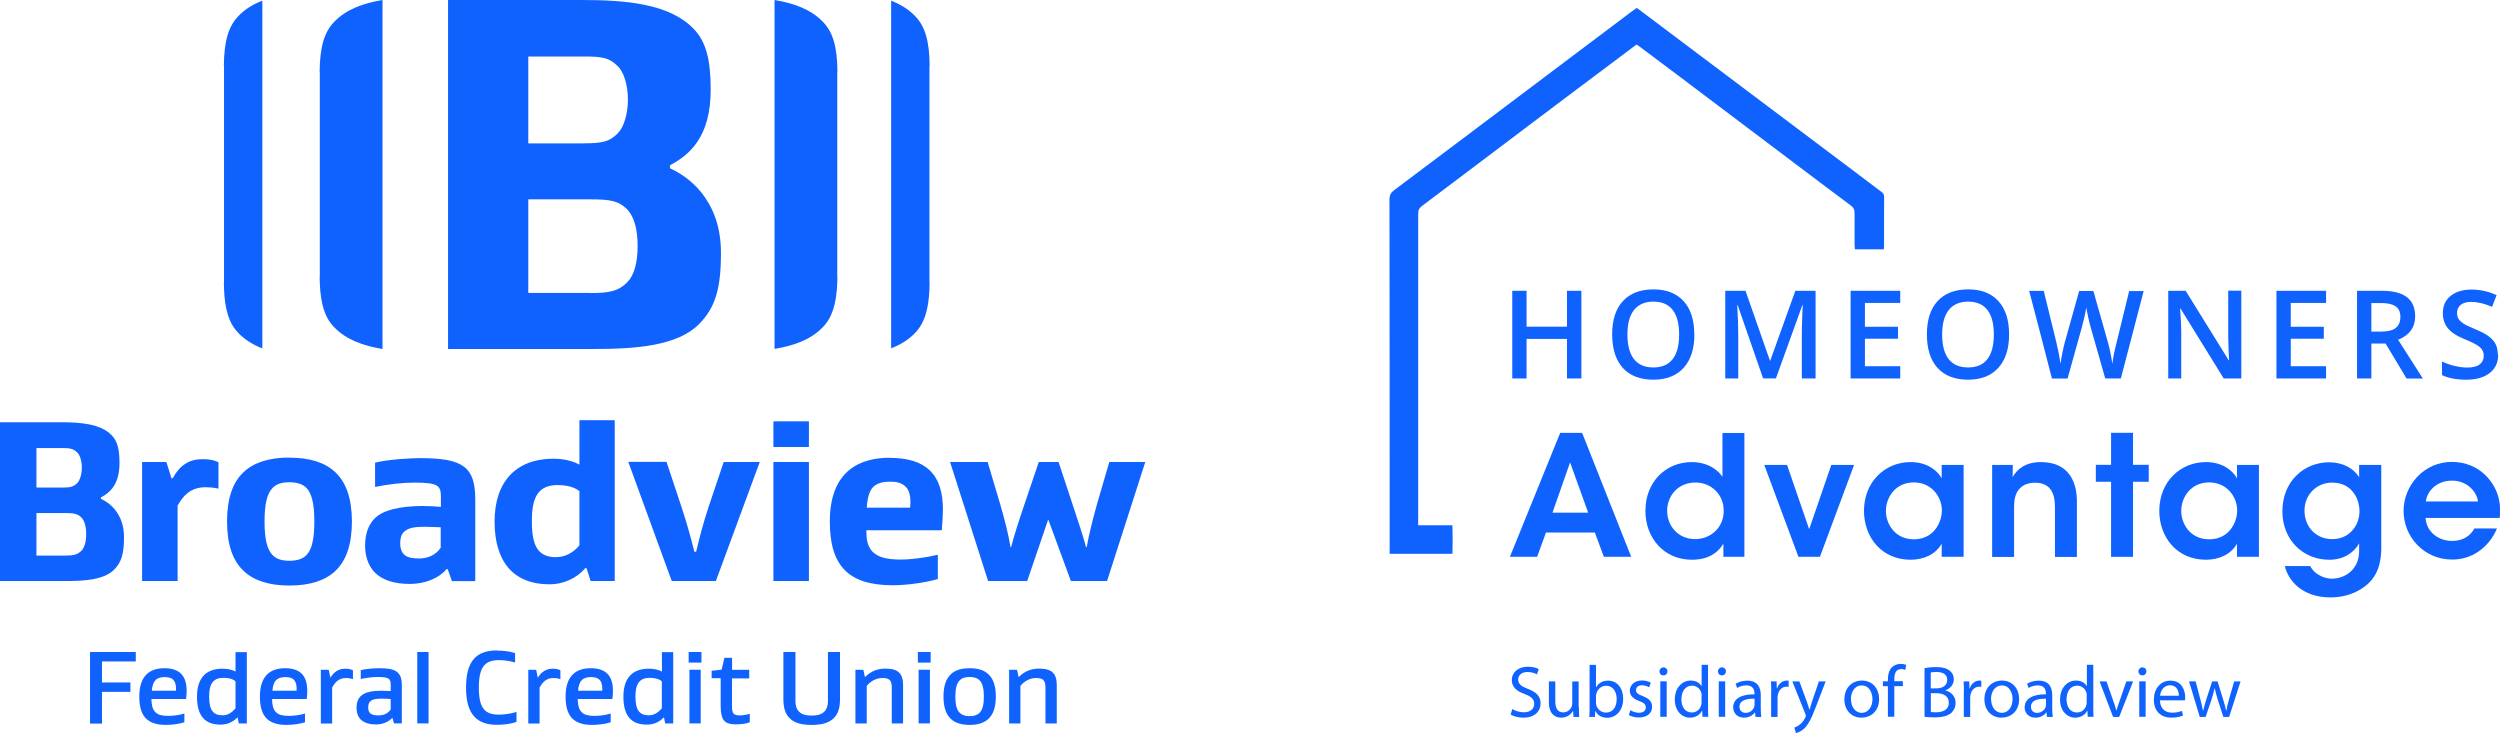 <?xml version="1.0" encoding="UTF-8"?><svg id="Layer_1" xmlns="http://www.w3.org/2000/svg" xmlns:xlink="http://www.w3.org/1999/xlink" viewBox="0 0 265.48 78.07"><defs><style>.cls-1{fill:#0f62fe;}.cls-2{fill:none;}.cls-3{clip-path:url(#clippath-1);}.cls-4{fill:#0f62fe;}.cls-5{clip-path:url(#clippath);}</style><clipPath id="clippath"><rect class="cls-2" width="121.63" height="76.98"/></clipPath><clipPath id="clippath-1"><rect class="cls-2" y="0" width="121.63" height="76.98"/></clipPath></defs><g class="cls-5"><g class="cls-3"><path class="cls-1" d="M47.59,37.06h15.47c4.45,0,8.88-.32,11.18-2.65,1.71-1.74,2.32-3.72,2.32-7.56,0-5.83-3.71-8.19-5.31-8.93l-.1-.05v-.32l.09-.05c1.97-1.07,4.23-2.94,4.23-7.97,0-3.29-.53-5.17-1.83-6.49C71.06.37,66.4,0,61.75,0h-14.17v37.06ZM62.73,31.11h-6.63v-9.94h6.63c2.09,0,2.99.16,3.9,1.09.72.79,1.08,2.09,1.08,3.87s-.38,3.11-1.08,3.82c-.89.91-1.77,1.17-3.9,1.17M61.92,15.23h-5.82V6h5.82c1.94,0,2.76.09,3.68,1.03.64.59,1.08,2.02,1.08,3.54s-.43,2.94-1.08,3.59c-.9.91-1.67,1.06-3.68,1.06M88.93,29.42c0,.18-.01.33-.02.5v.12h0c-.09,2.29-.56,3.71-1.55,4.72-1.24,1.29-3.05,1.96-5.11,2.29V0c2.06.34,3.86,1,5.11,2.29,1.09,1.1,1.55,2.67,1.57,5.34h-.02v21.78h.02ZM98.7,30.04h.02c0,.17-.01.33-.02.5v.12h0c-.09,2.29-.56,3.71-1.55,4.72-.68.71-1.54,1.23-2.52,1.61V.07c.97.38,1.83.9,2.52,1.61,1.09,1.1,1.55,2.67,1.57,5.34h-.02v23.02ZM33.96,29.42V7.64h-.02c.03-2.67.49-4.24,1.57-5.34C36.76,1,38.57.34,40.62,0v37.06c-2.06-.34-3.86-1-5.11-2.29-1-1.01-1.46-2.43-1.55-4.72h0v-.12c0-.17-.01-.32-.02-.5h.02ZM23.79,7.02h-.02c.03-2.67.49-4.24,1.57-5.34.68-.71,1.54-1.23,2.52-1.61v36.93c-.97-.38-1.83-.9-2.52-1.61-1-1.01-1.46-2.43-1.55-4.72h0v-.12c0-.17-.01-.32-.02-.5h.02V7.02ZM82.13,47.47h3.77v-2.73h-3.77v2.73ZM0,61.7h7.04c2.02,0,4.04-.15,5.08-1.21.78-.79,1.05-1.69,1.05-3.44,0-2.65-1.69-3.72-2.41-4.06l-.04-.02v-.15l.04-.02c.9-.49,1.93-1.34,1.93-3.63,0-1.49-.24-2.35-.83-2.95-1.17-1.21-3.29-1.38-5.4-1.38H0v16.85ZM6.89,59h-3.02v-4.52h3.02c.95,0,1.36.07,1.77.49.33.36.49.95.49,1.76s-.18,1.41-.49,1.74c-.41.41-.8.53-1.77.53M6.52,51.77h-2.65v-4.19h2.65c.88,0,1.25.04,1.68.47.29.27.49.92.49,1.61s-.2,1.34-.49,1.64c-.41.41-.76.48-1.68.48M15.09,61.7h3.77v-8.01c.58-1.01,1.33-1.95,2.99-1.95.23,0,.8.02,1.35.15v-2.79c-.56-.31-1.24-.34-1.7-.34-1.39,0-2.39.63-3.14,1.99l-.02.04h-.13l-.54-1.73h-2.58v12.64ZM9.56,76.82v-7.58h4.86v1h-3.59v2.23h3.02v1h-3.02v3.37h-1.27ZM16.08,74.23c.01.6.1,1.08.42,1.4.28.28.7.39,1.35.39.44,0,1.16-.06,1.73-.25v.93c-.56.19-1.39.28-1.96.28-2.01,0-2.83-.96-2.83-3.01,0-2.27,1.17-3.01,2.66-3.01,1.65,0,2.37.82,2.37,2.42,0,.17-.02.59-.06.85h-3.7ZM16.52,72.22c-.23.23-.36.6-.4,1.13h2.56c.01-.15.01-.21.01-.23,0-.4-.09-.73-.29-.93-.2-.21-.53-.29-.92-.29-.36,0-.72.08-.96.32M23.43,76.95c-1.67,0-2.51-.93-2.51-2.97s1.01-2.97,2.71-2.97c.36,0,.97.06,1.38.31v-2.07h1.2v7.58h-.85l-.13-.65h-.01c-.51.53-1.15.77-1.78.77M25.01,72.35c-.3-.28-.84-.37-1.26-.37-1.1,0-1.54.61-1.54,1.99,0,1.5.47,1.99,1.44,1.99.53,0,.99-.29,1.36-.75v-2.86ZM28.89,74.23c.01.6.1,1.08.42,1.4.28.28.7.39,1.35.39.44,0,1.16-.06,1.73-.25v.93c-.56.19-1.39.28-1.96.28-2.01,0-2.83-.96-2.83-3.01,0-2.27,1.17-3.01,2.66-3.01,1.65,0,2.37.82,2.37,2.42,0,.17-.02.59-.06.85h-3.7ZM29.33,72.22c-.24.23-.36.6-.4,1.13h2.56c.01-.15.01-.21.01-.23,0-.4-.09-.73-.29-.93-.2-.21-.52-.29-.92-.29-.36,0-.72.08-.96.32M35.09,71.95c.34-.54.82-.94,1.57-.94.3,0,.58.04.82.17v.95c-.29-.12-.57-.13-.73-.13-.78,0-1.17.46-1.48,1.01v3.82h-1.2v-5.7h.84l.17.83h.01ZM41.49,73.38v-.62c0-.69-.16-.87-1.41-.87-.39,0-1.04.06-1.77.21v-.93c.62-.17,1.55-.21,1.99-.21,1.67,0,2.37.35,2.37,1.8v4.06h-.83l-.17-.59h-.01c-.41.45-1.05.7-1.74.7-.63,0-1.22-.15-1.6-.51-.3-.3-.46-.75-.46-1.25,0-.55.15-.96.44-1.24.48-.48,1.36-.58,2.19-.58.22,0,.6.01.99.03M41.49,74.23c-.39-.03-.77-.04-.93-.04-.74,0-1.04.09-1.27.32-.11.11-.19.29-.19.64,0,.67.46.82,1.06.82.69,0,1.07-.26,1.33-.63v-1.11ZM45.51,76.82h-1.2v-7.58h1.2v7.58ZM52.8,69.09c.38,0,1.19.02,1.9.27v.99c-.65-.19-1.31-.25-1.67-.25-1.44,0-2.18.59-2.18,2.92s.74,2.87,2.18,2.87c.49,0,1.26-.1,1.82-.29v1.05c-.59.25-1.58.32-2.06.32-2.1,0-3.3-1.05-3.3-3.94s1.13-3.96,3.3-3.96M57.12,71.95c.34-.54.82-.94,1.57-.94.3,0,.58.04.82.17v.95c-.29-.12-.57-.13-.73-.13-.78,0-1.17.46-1.48,1.01v3.82h-1.2v-5.7h.84l.17.83h.01ZM61.35,74.23c.01.6.1,1.08.42,1.4.28.28.7.39,1.35.39.44,0,1.16-.06,1.73-.25v.93c-.56.19-1.39.28-1.96.28-2.01,0-2.83-.96-2.83-3.01,0-2.27,1.17-3.01,2.66-3.01,1.65,0,2.37.82,2.37,2.42,0,.17-.02.59-.06.85h-3.7ZM61.79,72.22c-.24.23-.36.6-.4,1.13h2.56c.01-.15.01-.21.01-.23,0-.4-.09-.73-.29-.93-.2-.21-.53-.29-.92-.29-.36,0-.72.08-.96.32M68.7,76.95c-1.67,0-2.5-.93-2.5-2.97s1.01-2.97,2.71-2.97c.36,0,.97.06,1.38.31v-2.07h1.2v7.58h-.85l-.13-.65h-.01c-.51.53-1.15.77-1.78.77M70.28,72.35c-.3-.28-.84-.37-1.26-.37-1.1,0-1.54.61-1.54,1.99,0,1.5.47,1.99,1.44,1.99.53,0,.98-.29,1.36-.75v-2.86ZM74.49,70.36h-1.36v-1.12h1.36v1.12ZM74.41,76.82h-1.2v-5.7h1.2v5.7ZM79.61,76.7c-.4.17-.98.22-1.43.22-1.25,0-1.65-.42-1.65-1.99v-2.91h-.96v-.79l1.06-.12.3-1.26h.81v1.28h1.82v.91h-1.83v2.9c0,.84.15,1.03.87,1.03.24,0,.75-.07,1.02-.18v.93ZM83.84,76.25c-.51-.51-.65-1.22-.65-2.01v-5h1.28v5.2c0,.35.06.81.38,1.13.28.28.66.42,1.34.42s1.07-.15,1.35-.42c.32-.32.38-.78.38-1.13v-5.2h1.28v5c0,.79-.13,1.5-.65,2.01-.5.5-1.23.73-2.36.73s-1.85-.22-2.35-.73M91.87,71.89c.64-.65,1.4-.89,2.15-.89,1.41,0,1.88.56,1.88,1.78v4.05h-1.2v-3.81c0-.76-.23-1.02-.99-1.02-.63,0-1.26.32-1.67.84v3.99h-1.2v-5.7h.84l.17.77h.02ZM98.83,70.36h-1.36v-1.12h1.36v1.12ZM98.75,76.82h-1.2v-5.7h1.2v5.7ZM104.96,76.34c-.49.46-1.19.64-1.99.64s-1.51-.18-2-.64c-.49-.46-.78-1.22-.78-2.37s.29-1.91.78-2.37c.49-.47,1.18-.64,2-.64s1.5.17,1.99.64c.5.46.79,1.21.79,2.37s-.29,1.91-.79,2.37M104.03,72.25c-.27-.27-.62-.36-1.06-.36s-.81.09-1.06.36c-.31.3-.46.85-.46,1.72s.15,1.41.46,1.72c.26.26.62.36,1.06.36s.79-.1,1.06-.36c.3-.31.45-.85.45-1.72s-.15-1.42-.45-1.72M108.19,71.89c.64-.65,1.4-.89,2.15-.89,1.41,0,1.88.56,1.88,1.78v4.05h-1.2v-3.81c0-.76-.23-1.02-.99-1.02-.63,0-1.26.32-1.67.84v3.99h-1.2v-5.7h.84l.17.77h.02ZM30.73,48.59c-2.14,0-3.77.52-4.84,1.53-1.18,1.07-1.78,2.84-1.78,5.26s.6,4.19,1.78,5.26c1.07,1.02,2.7,1.54,4.84,1.54s3.75-.5,4.86-1.53c1.18-1.09,1.78-2.86,1.78-5.26s-.6-4.17-1.78-5.26c-1.11-1.03-2.7-1.53-4.86-1.53M30.73,59.55c-.81,0-1.38-.19-1.78-.6-.59-.6-.86-1.73-.86-3.57s.27-2.97.86-3.57c.4-.41.97-.6,1.78-.6s1.41.2,1.81.6c.57.58.84,1.71.84,3.57s-.27,2.99-.84,3.57c-.4.4-.99.6-1.81.6M45.01,53.73c-2.6,0-4.36.45-5.23,1.33-.67.68-1.01,1.66-1.01,2.91,0,1.14.37,2.15,1.04,2.83.79.8,2.04,1.21,3.72,1.21,1.59,0,3.07-.6,3.87-1.55l.02-.03h.12l.45,1.28h2.48v-8.65c0-3.46-1.26-4.41-5.85-4.41-.73,0-3.16.09-4.79.48v2.58c1.44-.3,2.91-.46,4.24-.46,2.62,0,2.75.39,2.75,1.63v.94h-.08c-.65-.06-1.16-.08-1.72-.08M44.41,59.3c-.99,0-1.91-.2-1.91-1.63,0-.53.12-.91.37-1.16.47-.48,1.2-.57,2.23-.57.28,0,.65.01,1.11.03l.59.02v2.18c-.54.77-1.32,1.14-2.4,1.14M58.79,48.71c-3.98,0-6.27,2.43-6.27,6.67s1.97,6.67,5.85,6.67c1.45,0,2.86-.64,3.77-1.7l.02-.03h.12l.44,1.38h2.56v-17.08h-3.75v4.72l-.11-.06c-.97-.49-2.07-.57-2.63-.57M59.08,59.17c-1.87,0-2.6-1.06-2.6-3.79,0-2.01.33-3.87,2.7-3.87.58,0,1.65.08,2.32.62l.03.02v5.76l-.02.02c-.64.78-1.53,1.23-2.43,1.23M71.34,61.7h4.68l4.66-12.64h-3.83l-1.61,4.79c-.62,1.89-.9,3.05-1.23,4.39l-.09.35h-.2v-.06c-.39-1.52-.68-2.66-1.35-4.69l-1.59-4.79h-4.06l4.61,12.64ZM82.13,61.7h3.77v-12.64h-3.77v12.64ZM94.46,48.61c-2.89,0-6.34,1.17-6.34,6.77,0,4.75,2.01,6.77,6.71,6.77,1.46,0,3.45-.28,4.76-.66v-2.58c-1.3.31-2.84.51-3.95.51-1.49,0-2.38-.25-2.97-.82-.59-.6-.67-1.45-.67-2.21v-.08h8.01c.07-.77.12-1.79.12-2.2,0-3.75-1.8-5.49-5.68-5.49M96.65,53.91h-4.6v-.08c.07-1.01.29-1.72.67-2.11.51-.51,1.27-.57,1.81-.57s1.18.06,1.66.55c.33.33.49.87.49,1.61,0,.08,0,.25-.03.53v.07ZM109.08,61.7h-4.15l-4.04-12.64h3.99l1.31,4.41c.45,1.54.94,3.4,1.11,4.63h.07c.24-.98.85-2.88,1.45-4.64l1.49-4.4h2.1s.74,2.26,1.48,4.48c.69,2.08,1.07,3.2,1.44,4.56h.07c.2-1.21.69-3.12,1.11-4.63l1.29-4.41h3.82l-4.06,12.64h-3.84l-2.38-6.47h-.05l-2.21,6.47Z"/></g></g><path class="cls-4" d="M160.61,75.3c.3.19.75.34,1.21.34.69,0,1.1-.37,1.1-.89,0-.49-.28-.77-.99-1.04-.86-.3-1.39-.75-1.39-1.49,0-.82.68-1.42,1.7-1.42.54,0,.93.12,1.16.26l-.19.55c-.17-.09-.52-.25-1-.25-.72,0-.99.43-.99.79,0,.49.32.73,1.04,1.01.89.34,1.34.77,1.34,1.54,0,.81-.6,1.51-1.84,1.51-.51,0-1.06-.15-1.34-.33l.17-.57Z"/><path class="cls-4" d="M167.67,75.1c0,.39,0,.73.03,1.03h-.61l-.04-.62h-.02c-.18.3-.58.7-1.25.7-.59,0-1.3-.33-1.3-1.65v-2.2h.68v2.09c0,.72.22,1.2.84,1.2.46,0,.78-.32.9-.62.04-.1.06-.23.06-.35v-2.31h.68v2.74Z"/><path class="cls-4" d="M168.77,76.12c.02-.26.03-.64.03-.97v-4.55h.68v2.37h.02c.24-.42.68-.69,1.28-.69.93,0,1.59.78,1.59,1.92,0,1.35-.85,2.02-1.69,2.02-.54,0-.98-.21-1.26-.71h-.02l-.03.62h-.59ZM169.48,74.62c0,.09.02.17.03.25.13.47.53.8,1.03.8.72,0,1.14-.58,1.14-1.45,0-.75-.39-1.4-1.12-1.4-.47,0-.9.32-1.04.84-.02.08-.04.17-.04.28v.68Z"/><path class="cls-4" d="M173.14,75.42c.2.13.56.27.9.27.5,0,.73-.25.73-.56,0-.33-.2-.51-.7-.69-.68-.24-1-.62-1-1.07,0-.61.49-1.11,1.3-1.11.38,0,.72.11.93.23l-.17.5c-.15-.09-.42-.22-.77-.22-.4,0-.63.23-.63.51,0,.31.23.45.72.64.65.25.99.58.99,1.14,0,.66-.51,1.13-1.41,1.13-.41,0-.79-.1-1.06-.26l.17-.52Z"/><path class="cls-4" d="M177.07,71.3c0,.23-.16.42-.44.42-.24,0-.41-.19-.41-.42s.18-.43.43-.43.42.19.42.43ZM176.31,76.12v-3.77h.68v3.77h-.68Z"/><path class="cls-4" d="M181.38,70.6v4.55c0,.33,0,.72.03.97h-.62l-.03-.65h-.02c-.21.42-.67.74-1.28.74-.91,0-1.61-.77-1.61-1.92,0-1.25.77-2.02,1.69-2.02.58,0,.96.27,1.14.58h.02v-2.25h.69ZM180.7,73.89c0-.09,0-.2-.03-.29-.1-.44-.48-.79-.99-.79-.71,0-1.13.62-1.13,1.46,0,.76.37,1.39,1.11,1.39.46,0,.88-.3,1-.82.02-.09.03-.19.03-.3v-.65Z"/><path class="cls-4" d="M183.28,71.3c0,.23-.16.42-.44.42-.24,0-.41-.19-.41-.42s.18-.43.43-.43.42.19.42.43ZM182.52,76.12v-3.77h.68v3.77h-.68Z"/><path class="cls-4" d="M186.42,76.12l-.05-.47h-.02c-.21.3-.62.56-1.15.56-.76,0-1.15-.54-1.15-1.08,0-.91.81-1.41,2.26-1.4v-.08c0-.31-.09-.87-.86-.87-.35,0-.72.11-.98.28l-.16-.45c.31-.2.76-.33,1.24-.33,1.15,0,1.43.79,1.43,1.54v1.41c0,.33.02.65.06.9h-.62ZM186.32,74.2c-.75-.02-1.6.12-1.6.85,0,.44.3.65.65.65.49,0,.8-.31.91-.63.02-.07.04-.15.04-.22v-.65Z"/><path class="cls-4" d="M188.09,73.53c0-.44,0-.82-.03-1.17h.6l.02.74h.03c.17-.51.58-.83,1.04-.83.08,0,.13,0,.19.02v.65c-.07-.02-.14-.02-.23-.02-.48,0-.82.37-.92.88-.02.09-.03.2-.03.32v2.01h-.68v-2.59Z"/><path class="cls-4" d="M191.08,72.36l.82,2.23c.09.25.18.54.24.77h.02c.07-.23.15-.51.24-.79l.75-2.21h.72l-1.03,2.68c-.49,1.29-.83,1.95-1.29,2.36-.33.3-.67.41-.84.44l-.17-.58c.17-.05.4-.16.6-.33.19-.15.42-.41.58-.76.03-.07.05-.12.05-.16s-.02-.09-.05-.18l-1.39-3.47h.75Z"/><path class="cls-4" d="M199.55,74.21c0,1.39-.96,2-1.88,2-1.02,0-1.81-.75-1.81-1.94,0-1.26.83-2,1.87-2s1.81.79,1.81,1.94ZM196.56,74.25c0,.82.47,1.45,1.14,1.45s1.14-.62,1.14-1.46c0-.64-.32-1.45-1.13-1.45s-1.16.75-1.16,1.46Z"/><path class="cls-4" d="M200.48,76.12v-3.25h-.53v-.52h.53v-.18c0-.53.12-1.01.44-1.32.26-.25.6-.35.92-.35.24,0,.45.05.58.11l-.09.53c-.1-.05-.24-.09-.44-.09-.58,0-.73.51-.73,1.09v.2h.91v.52h-.91v3.25h-.68Z"/><path class="cls-4" d="M204.36,70.95c.29-.06.76-.11,1.24-.11.68,0,1.11.12,1.44.38.27.2.44.51.44.93,0,.51-.33.95-.89,1.15v.02c.5.12,1.08.54,1.08,1.32,0,.45-.18.79-.44,1.05-.37.33-.96.49-1.81.49-.47,0-.82-.03-1.05-.06v-5.16ZM205.03,73.1h.61c.72,0,1.14-.37,1.14-.88,0-.62-.47-.86-1.15-.86-.31,0-.49.02-.6.05v1.69ZM205.03,75.61c.13.02.33.03.57.03.7,0,1.35-.26,1.35-1.02,0-.72-.61-1.01-1.35-1.01h-.56v2Z"/><path class="cls-4" d="M208.55,73.53c0-.44,0-.82-.03-1.17h.6l.02.74h.03c.17-.51.58-.83,1.04-.83.08,0,.13,0,.19.02v.65c-.07-.02-.14-.02-.23-.02-.48,0-.82.37-.92.88-.02.09-.03.2-.03.32v2.01h-.68v-2.59Z"/><path class="cls-4" d="M214.42,74.21c0,1.39-.96,2-1.88,2-1.02,0-1.81-.75-1.81-1.94,0-1.26.83-2,1.87-2s1.81.79,1.81,1.94ZM211.44,74.25c0,.82.47,1.45,1.14,1.45s1.14-.62,1.14-1.46c0-.64-.32-1.45-1.13-1.45s-1.16.75-1.16,1.46Z"/><path class="cls-4" d="M217.37,76.12l-.05-.47h-.02c-.21.3-.62.56-1.15.56-.76,0-1.15-.54-1.15-1.08,0-.91.81-1.41,2.26-1.4v-.08c0-.31-.09-.87-.86-.87-.35,0-.72.11-.98.28l-.16-.45c.31-.2.76-.33,1.24-.33,1.15,0,1.43.79,1.43,1.54v1.41c0,.33.02.65.06.9h-.62ZM217.27,74.2c-.75-.02-1.6.12-1.6.85,0,.44.3.65.65.65.49,0,.8-.31.91-.63.02-.07.04-.15.04-.22v-.65Z"/><path class="cls-4" d="M222.29,70.6v4.55c0,.33,0,.72.03.97h-.62l-.03-.65h-.02c-.21.42-.67.74-1.28.74-.91,0-1.61-.77-1.61-1.92,0-1.25.77-2.02,1.69-2.02.58,0,.96.27,1.14.58h.02v-2.25h.69ZM221.6,73.89c0-.09,0-.2-.03-.29-.1-.44-.48-.79-.99-.79-.71,0-1.13.62-1.13,1.46,0,.76.37,1.39,1.11,1.39.46,0,.88-.3,1-.82.02-.09.03-.19.03-.3v-.65Z"/><path class="cls-4" d="M223.69,72.36l.74,2.12c.12.34.23.65.3.96h.02c.09-.31.2-.62.32-.96l.73-2.12h.72l-1.48,3.77h-.65l-1.43-3.77h.73Z"/><path class="cls-4" d="M227.93,71.3c0,.23-.16.42-.44.42-.24,0-.41-.19-.41-.42s.18-.43.43-.43.42.19.42.43ZM227.17,76.12v-3.77h.68v3.77h-.68Z"/><path class="cls-4" d="M229.37,74.37c.02.93.61,1.31,1.29,1.31.49,0,.79-.09,1.04-.19l.12.49c-.24.11-.65.23-1.25.23-1.16,0-1.85-.76-1.85-1.9s.67-2.03,1.77-2.03c1.23,0,1.56,1.08,1.56,1.77,0,.14-.01.25-.02.32h-2.65ZM231.38,73.88c0-.44-.18-1.11-.95-1.11-.69,0-1,.64-1.05,1.11h2Z"/><path class="cls-4" d="M233.16,72.36l.5,1.91c.11.42.21.81.28,1.2h.02c.09-.38.21-.79.33-1.19l.62-1.92h.58l.58,1.88c.14.45.25.85.33,1.23h.02c.06-.38.16-.78.29-1.22l.54-1.89h.68l-1.21,3.77h-.62l-.58-1.8c-.13-.42-.24-.79-.33-1.24h-.02c-.09.45-.21.84-.34,1.25l-.61,1.79h-.62l-1.14-3.77h.7Z"/><path class="cls-4" d="M150.62,55.78h3.61c.04,1.03.03,2.01.01,3.03h-6.67c0-.26,0-.49,0-.72,0-12.3,0-24.61-.02-36.91,0-.48.17-.74.53-1.01,4.17-3.12,8.33-6.26,12.49-9.39,4.2-3.16,8.41-6.33,12.61-9.49.2-.15.41-.3.63-.45.29.21.56.41.82.61,7.26,5.46,14.53,10.92,21.79,16.38,1.11.83,2.21,1.68,3.33,2.51.2.15.33.28.33.57-.02,1.78,0,3.57-.01,5.35,0,.06-.02.11-.04.22h-3.06c-.01-.17-.03-.34-.03-.51,0-1.12-.01-2.23,0-3.35,0-.34-.09-.57-.38-.78-2.18-1.62-4.35-3.27-6.52-4.9-3.96-2.98-7.91-5.96-11.87-8.95-1.33-1-2.66-2-3.99-2.99-.12-.09-.26-.17-.4-.27-.67.5-1.32.99-1.98,1.49-2.96,2.22-5.92,4.43-8.87,6.66-3.97,2.99-7.94,6-11.91,8.98-.3.22-.42.44-.42.82.01,10.83,0,21.67,0,32.5,0,.17,0,.35,0,.62Z"/><path class="cls-4" d="M167.93,40.19h-1.53v-4.2h-4.29v4.2h-1.52v-9.31h1.52v3.81h4.29v-3.81h1.53v9.31Z"/><path class="cls-4" d="M179.93,35.52c0,1.52-.38,2.69-1.14,3.54-.76.84-1.83,1.26-3.22,1.26s-2.49-.42-3.24-1.25c-.75-.83-1.13-2.02-1.13-3.56s.38-2.72,1.14-3.54c.76-.82,1.84-1.24,3.24-1.24s2.45.42,3.21,1.25c.76.84,1.13,2.02,1.13,3.54ZM172.82,35.52c0,1.15.23,2.02.69,2.61.46.59,1.15.89,2.06.89s1.59-.29,2.05-.88c.46-.59.69-1.46.69-2.62s-.23-2.01-.68-2.6-1.14-.89-2.04-.89-1.6.3-2.07.89c-.47.59-.7,1.46-.7,2.6Z"/><path class="cls-4" d="M187.23,40.19l-2.7-7.78h-.05c.07,1.16.11,2.24.11,3.25v4.53h-1.38v-9.31h2.15l2.59,7.41h.04l2.66-7.41h2.15v9.31h-1.46v-4.61c0-.46.01-1.07.04-1.81.02-.74.04-1.19.06-1.35h-.05l-2.8,7.76h-1.34Z"/><path class="cls-4" d="M201.79,40.19h-5.27v-9.31h5.27v1.29h-3.75v2.53h3.51v1.27h-3.51v2.92h3.75v1.29Z"/><path class="cls-4" d="M213.35,35.52c0,1.52-.38,2.69-1.14,3.54-.76.84-1.83,1.26-3.22,1.26s-2.49-.42-3.24-1.25c-.75-.83-1.13-2.02-1.13-3.56s.38-2.72,1.14-3.54c.76-.82,1.84-1.24,3.25-1.24s2.45.42,3.21,1.25c.76.84,1.13,2.02,1.13,3.54ZM206.24,35.52c0,1.15.23,2.02.69,2.61.46.59,1.15.89,2.06.89s1.59-.29,2.05-.88c.46-.59.69-1.46.69-2.62s-.23-2.01-.68-2.6-1.14-.89-2.04-.89-1.6.3-2.07.89c-.46.59-.7,1.46-.7,2.6Z"/><path class="cls-4" d="M225.22,40.19h-1.66l-1.58-5.55c-.07-.24-.15-.59-.25-1.05-.1-.46-.16-.77-.18-.95-.04.27-.11.62-.21,1.06-.1.43-.18.76-.24.97l-1.54,5.53h-1.66l-1.2-4.66-1.22-4.65h1.55l1.33,5.43c.21.87.36,1.64.45,2.31.05-.36.12-.76.21-1.21.09-.45.18-.81.25-1.08l1.52-5.44h1.51l1.55,5.47c.15.51.31,1.26.47,2.27.06-.61.22-1.38.46-2.32l1.32-5.41h1.54l-2.43,9.31Z"/><path class="cls-4" d="M238.01,40.19h-1.87l-4.58-7.42h-.05l.03.41c.06.79.09,1.51.09,2.17v4.84h-1.38v-9.31h1.85l4.57,7.38h.04c0-.1-.03-.45-.05-1.07s-.04-1.09-.04-1.44v-4.88h1.39v9.31Z"/><path class="cls-4" d="M247.01,40.19h-5.27v-9.31h5.27v1.29h-3.75v2.53h3.51v1.27h-3.51v2.92h3.75v1.29Z"/><path class="cls-4" d="M251.82,36.47v3.72h-1.52v-9.31h2.63c1.2,0,2.09.23,2.67.68.58.45.87,1.13.87,2.04,0,1.16-.6,1.99-1.81,2.48l2.63,4.12h-1.73l-2.23-3.72h-1.5ZM251.82,35.21h1.06c.71,0,1.22-.13,1.54-.39.32-.26.48-.65.48-1.17s-.17-.9-.52-1.13c-.34-.23-.86-.34-1.55-.34h-1.01v3.04Z"/><path class="cls-4" d="M265.29,37.66c0,.83-.3,1.48-.9,1.95-.6.47-1.42.71-2.48.71s-1.92-.16-2.59-.49v-1.44c.42.2.88.36,1.35.47.48.11.92.17,1.33.17.6,0,1.05-.11,1.33-.34.29-.23.43-.54.43-.92,0-.35-.13-.64-.4-.89-.26-.24-.81-.53-1.63-.86-.85-.34-1.45-.74-1.8-1.18-.35-.44-.52-.97-.52-1.59,0-.78.28-1.39.83-1.83.55-.45,1.29-.67,2.22-.67s1.78.2,2.66.59l-.48,1.24c-.83-.35-1.57-.52-2.22-.52-.49,0-.87.11-1.12.32s-.38.5-.38.85c0,.24.05.45.15.62.1.17.27.33.5.49s.65.35,1.26.61c.68.28,1.18.55,1.5.8.32.25.55.52.7.83s.22.68.22,1.1Z"/><path class="cls-4" d="M163.22,59.13h-2.88l5.34-13.16h2.33l5.21,13.16h-2.9l-.96-2.58h-5.19l-.94,2.58ZM166.73,49.1l-1.87,5.34h3.79l-1.92-5.34Z"/><path class="cls-4" d="M185.23,59.13h-2.22v-1.4c-.43.73-1.35,1.71-3.34,1.71-3.01,0-4.94-2.35-4.94-5.19,0-3.17,2.26-5.18,4.91-5.18,1.87,0,2.92,1,3.27,1.57v-4.66h2.33v13.16ZM177.04,54.24c0,1.65,1.19,3.01,2.99,3.01.85,0,1.62-.34,2.17-.89.55-.55.87-1.32.84-2.17,0-.85-.34-1.58-.87-2.1-.53-.53-1.28-.85-2.12-.85-1.9,0-3.01,1.46-3.01,2.99v.02Z"/><path class="cls-4" d="M193.26,59.13h-2.28l-3.63-9.76h2.42l2.35,6.83,2.35-6.83h2.42l-3.63,9.76Z"/><path class="cls-4" d="M208.52,59.13h-2.33v-1.4c-.62,1.14-1.92,1.71-3.29,1.71-3.13,0-4.96-2.44-4.96-5.19,0-3.08,2.22-5.18,4.96-5.18,1.78,0,2.86.94,3.29,1.72v-1.42h2.33v9.76ZM200.27,54.3c0,1.21.87,2.97,2.97,2.97,1.3,0,2.15-.68,2.6-1.57.23-.43.34-.89.37-1.37.02-.46-.07-.94-.27-1.37-.41-.92-1.32-1.73-2.72-1.73-1.89,0-2.95,1.53-2.95,3.04v.02Z"/><path class="cls-4" d="M211.55,49.37h2.19c0,.43,0,.84-.02,1.3.43-.76,1.3-1.62,3.04-1.6,3.18.02,3.79,2.45,3.79,4.18v5.89h-2.33v-5.3c0-1.46-.48-2.58-2.12-2.58-1.65.02-2.22,1.12-2.22,2.49v5.39h-2.33v-9.76Z"/><path class="cls-4" d="M224.18,51.16h-1.62v-1.8h1.62v-3.4h2.33v3.4h1.67v1.8h-1.67v7.97h-2.33v-7.97Z"/><path class="cls-4" d="M239.88,59.13h-2.33v-1.4c-.62,1.14-1.92,1.71-3.29,1.71-3.13,0-4.96-2.44-4.96-5.19,0-3.08,2.22-5.18,4.96-5.18,1.78,0,2.86.94,3.29,1.72v-1.42h2.33v9.76ZM231.63,54.3c0,1.21.87,2.97,2.97,2.97,1.3,0,2.15-.68,2.6-1.57.23-.43.34-.89.37-1.37.02-.46-.07-.94-.27-1.37-.41-.92-1.32-1.73-2.72-1.73-1.89,0-2.95,1.53-2.95,3.04v.02Z"/><path class="cls-4" d="M252.88,57.98c0,1.6-.3,2.63-.91,3.45-.84,1.12-2.47,2.01-4.48,2.01-3.04,0-4.5-1.81-4.86-3.33h2.7c.21.44.59.78,1.01,1,.48.27,1,.34,1.28.34,1.39,0,2.9-.96,2.9-2.93v-.82c-.48.87-1.51,1.74-3.17,1.74-2.81,0-4.98-2.13-4.98-5.14,0-3.18,2.28-5.21,4.98-5.21,1.41,0,2.61.64,3.17,1.6v-1.32h2.35v8.61ZM244.72,54.24c0,1.71,1.23,3.01,2.92,3.01.87,0,1.57-.3,2.08-.84.52-.52.82-1.25.84-2.08,0-.75-.23-1.53-.71-2.1-.46-.59-1.19-.98-2.21-.98-1.58,0-2.92,1.23-2.92,2.97v.02Z"/><path class="cls-4" d="M257.58,55.02c.11,1.57,1.49,2.44,2.83,2.42,1.14,0,1.9-.52,2.35-1.32h2.4c-.46,1.09-1.16,1.9-1.97,2.45-.82.57-1.78.85-2.79.85-3.01,0-5.16-2.44-5.16-5.16s2.17-5.21,5.12-5.21c1.46,0,2.74.55,3.65,1.49,1.19,1.23,1.64,2.76,1.44,4.46h-7.86ZM263.14,53.25c-.09-.92-1.07-2.22-2.77-2.21-1.73,0-2.67,1.25-2.76,2.21h5.53Z"/></svg>